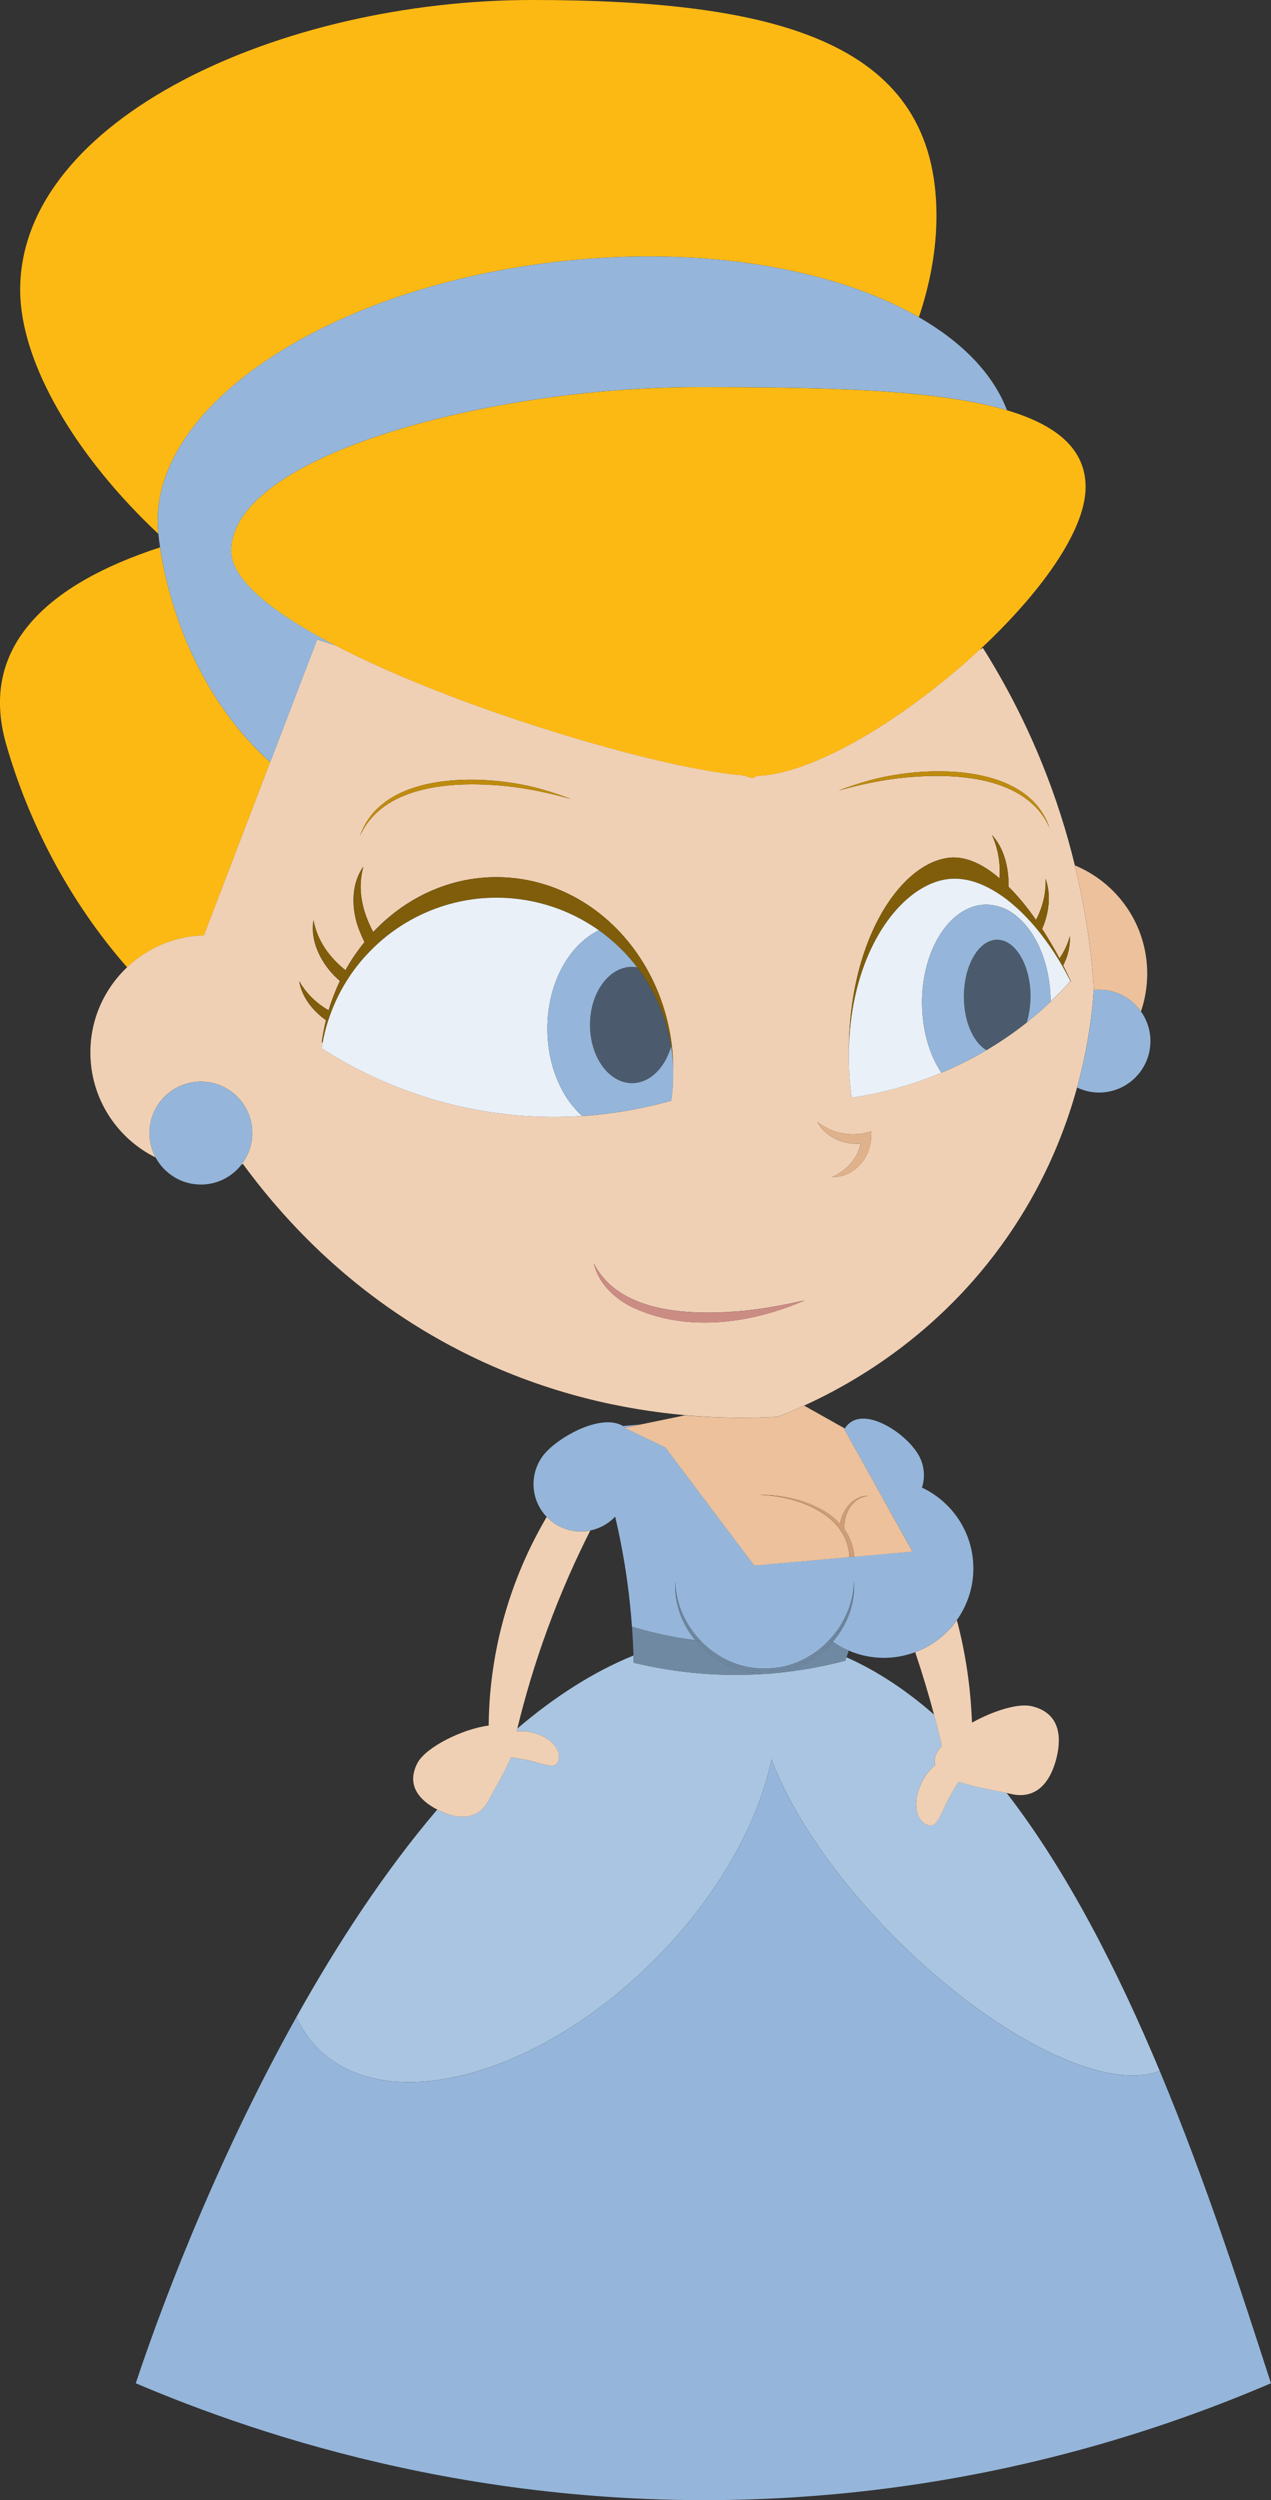 <?xml version="1.0" encoding="utf-8"?>
<!-- Generator: Adobe Illustrator 27.0.0, SVG Export Plug-In . SVG Version: 6.00 Build 0)  -->
<svg version="1.1" id="Layer_1" xmlns="http://www.w3.org/2000/svg" xmlns:xlink="http://www.w3.org/1999/xlink" x="0px" y="0px"
	 viewBox="0 0 257.63 506.52" style="enable-background:new 0 0 257.63 506.52;" xml:space="preserve">
<rect x="0" y="0" width="257.63" height="506.52" fill="#333333" stroke="none"/>
<style type="text/css">
	.st0{fill:none;}
	.st1{fill:#AAC5E1;}
	.st2{fill:#FDB913;}
	.st3{fill:#F0D0B4;}
	.st4{fill:#DFB28B;}
	.st5{fill:#CB8C84;}
	.st6{fill:#BE8B0E;}
	.st7{fill:#7F5D0A;}
	.st8{fill:#4B5B6D;}
	.st9{fill:#EAF0F8;}
	.st10{fill:#7089A3;}
	.st11{fill:#95B6DA;}
	.st12{fill:#ECC19C;}
	.st13{fill:#CF9E76;}
</style>
<g>
	<path class="st0" d="M179.2,335.88c-2.55,0-4.97-0.53-7.17-1.48c-0.05,0.14-0.09,0.29-0.14,0.43c-0.1,0.32-0.21,0.63-0.32,0.94
		c6.29,2.8,12.2,6.75,17.76,11.62c-1.08-4.03-2.34-8.26-3.82-12.66C183.54,335.46,181.42,335.88,179.2,335.88z"/>
	<path class="st0" d="M127.17,320.47c-0.64-4.66-1.49-9.06-2.46-13.2c-0.06,0.07-0.13,0.15-0.19,0.22
		c-1.38,1.38-3.09,2.25-4.87,2.61c-2.96,5.84-5.95,12.51-8.69,19.99c-2.64,7.2-4.61,13.97-6.1,20.13
		c7.48-6.39,15.35-11.48,23.55-14.8c-0.06-1.89-0.15-3.82-0.3-5.82C127.9,326.67,127.6,323.63,127.17,320.47z"/>
	<path class="st0" d="M171.24,289.44l-0.12,0.1c0.02,0,0.04,0.01,0.06,0.01C171.21,289.51,171.22,289.47,171.24,289.44z"/>
	<path class="st1" d="M132.62,397.1c12.83-12.83,21.06-27.62,23.76-40.7c4.05,10.88,12.92,24.08,25.25,36.41
		c20.13,20.13,42.61,31.07,53.45,26.77c-8.49-20.29-18.72-40.41-31.04-56.33c-2.74-0.59-6.64-1.22-9.72-2.28
		c-0.57,0.93-1.24,1.96-1.85,3.07c-1.98,3.63-2.53,6.77-4.83,5.52s-2.58-5.22-0.6-8.84c0.7-1.28,1.59-2.34,2.54-3.13
		c-0.15-0.46-0.18-0.95-0.05-1.5c0.19-0.78,0.67-1.6,1.38-2.43c-0.48-2.03-1-4.13-1.58-6.28c-5.55-4.87-11.47-8.82-17.76-11.62
		c-0.08,0.23-0.16,0.47-0.23,0.69c-4.3,1.14-9.37,2.12-15.09,2.6c-0.07,0.01-0.14,0.01-0.22,0.02c-0.37,0.03-0.73,0.05-1.09,0.07
		c-10.73,0.72-19.84-0.67-26.49-2.27h0c0-0.02,0-0.03,0-0.05c-0.01-0.46-0.03-0.94-0.05-1.41c-8.2,3.33-16.07,8.42-23.55,14.8
		c-0.04,0.19-0.09,0.37-0.13,0.55c0.9-0.08,1.87-0.02,2.86,0.19c3.6,0.76,6.13,3.24,5.65,5.53c-0.48,2.29-2.94,0.84-6.54,0.08
		c-1.11-0.23-2.19-0.37-3.16-0.52c-1.18,3-3.31,6.37-4.45,8.61c-2.17,4.25-6.39,4.05-10.39,2c-0.02-0.01-0.04-0.02-0.06-0.03
		C78.08,379,68.5,393.58,60.09,408.64c1.09,2.39,2.54,4.55,4.39,6.41C78.34,428.9,108.85,420.87,132.62,397.1z"/>
	<path class="st2" d="M113.88,52.92c28.93-3.15,55.35,1.56,72.37,11.35c2.33-6.91,3.57-13.83,3.57-20.57
		c0-34.63-30.98-43.7-81.94-43.7S4.09,24.1,4.09,58.72c0,14.95,11.46,33.92,28,49.44C29.39,82.86,65.99,58.13,113.88,52.92z"/>
	<path class="st2" d="M54.78,154.43c-13.47-12.02-20.26-29.53-22.34-43.53c-22.93,7.45-36.81,20.22-31.2,39.85
		c4.43,15.52,12.6,31.64,24.53,45.23c4.09-3.86,9.55-6.29,15.58-6.47C45.83,177.82,50.3,166.13,54.78,154.43z"/>
	<path class="st2" d="M141.32,78.43c-38.71,0-85.82,11.7-93.4,28.48c-0.69,1.53-1.06,3.09-1.06,4.7c0,5.93,8.63,12.69,21.07,19.15
		c1.95,1.01,3.98,2.02,6.1,3.01c21.11,9.92,49.66,18.68,67.31,22.02c3.65,0.69,6.84,1.15,9.4,1.34l1.83,0.58l0.87-0.49
		c0.5-0.01,0.97-0.03,1.38-0.07c11.21-1.15,27.99-11.37,41.73-23.65c0.67-0.6,1.33-1.2,1.98-1.81
		c12.19-11.33,21.52-24.08,21.52-33.01c0-7.8-6-12.61-15.94-15.56c-6.66-1.98-15.11-3.12-24.7-3.79
		C168,78.54,154.97,78.43,141.32,78.43z"/>
	<path class="st3" d="M99.09,364.65c1.14-2.23,3.27-5.61,4.45-8.61c0.96,0.15,2.05,0.29,3.16,0.52c3.6,0.76,6.06,2.21,6.54-0.08
		c0.48-2.29-2.05-4.77-5.65-5.53c-1-0.21-1.97-0.26-2.86-0.19c0.04-0.18,0.09-0.37,0.13-0.55c1.49-6.16,3.46-12.93,6.1-20.13
		c2.74-7.49,5.73-14.15,8.69-19.99c-3.04,0.61-6.32-0.26-8.68-2.61c-0.05-0.05-0.1-0.11-0.15-0.16c-3.19,5.42-6.82,12.93-9.2,22.37
		c-1.93,7.65-2.52,14.47-2.57,19.91c-5.25,0.66-12.8,4.39-14.46,7.64c-2.16,4.23,0.09,7.34,4.06,9.39c0.02,0.01,0.04,0.02,0.06,0.03
		C92.7,368.71,96.92,368.91,99.09,364.65z"/>
	<path class="st3" d="M185.51,334.73c1.48,4.39,2.74,8.63,3.82,12.66c0.58,2.15,1.1,4.25,1.58,6.28c-0.71,0.83-1.2,1.65-1.38,2.43
		c-0.13,0.54-0.1,1.04,0.05,1.5c-0.96,0.79-1.84,1.85-2.54,3.13c-1.98,3.63-1.71,7.58,0.6,8.84s2.86-1.89,4.83-5.52
		c0.61-1.11,1.28-2.14,1.85-3.07c3.08,1.06,6.97,1.69,9.72,2.28c0.3,0.07,0.59,0.13,0.86,0.19c5.21,1.24,8.1-2.49,9.28-7.4
		s0.18-9.12-5.03-10.37c-2.78-0.66-7.83,0.94-12.13,3.33c-0.21-5.64-0.94-12.39-2.82-19.84c-0.08-0.31-0.17-0.61-0.25-0.91
		C191.86,331.19,188.93,333.45,185.51,334.73z"/>
	<path class="st3" d="M157.63,287.03c1.42-0.55,3.25-1.29,5.37-2.26c10.6-4.82,28.73-15.28,42.42-35.98
		c6.62-10,10.55-19.91,12.9-28.46c0.14-0.51,0.27-1.01,0.4-1.51c1.96-7.56,2.69-13.96,2.99-18.27c0-0.04,0.01-0.08,0.01-0.12
		c-0.46-6.98-1.53-15.54-3.85-25.11c-0.81-3.32-1.76-6.77-2.9-10.31c-4.58-14.28-10.6-25.59-15.74-33.74l-0.71,0.4
		c-0.65,0.61-1.31,1.21-1.98,1.81c-13.74,12.29-30.52,22.51-41.73,23.65c-0.41,0.04-0.88,0.06-1.38,0.07l-0.87,0.49l-1.83-0.58
		c-2.55-0.19-5.74-0.65-9.4-1.34c-17.65-3.34-46.2-12.11-67.31-22.02c-2.12-0.99-4.15-2-6.1-3.01l-3.64-1.16
		c-0.05,0.12-0.09,0.25-0.14,0.37c-3.12,8.16-6.25,16.31-9.37,24.47c-4.48,11.69-8.96,23.39-13.43,35.08
		c-6.03,0.18-11.49,2.6-15.58,6.47c-4.58,4.33-7.44,10.45-7.44,17.25c0,9.34,5.39,17.41,13.23,21.29c-0.8-1.47-1.25-3.16-1.25-4.95
		c0-5.13,3.71-9.38,8.59-10.25c0.6-0.11,1.2-0.17,1.83-0.17c5.75,0,10.42,4.66,10.42,10.42c0,2.29-0.75,4.4-2,6.12
		c-0.06,0.09-0.13,0.17-0.19,0.26c0.1-0.03,0.21-0.06,0.31-0.1c9.74,13.3,24.47,28.3,45.95,38.8c16.05,7.85,31.37,10.98,43.64,12.07
		C146.48,287.41,152.92,287.3,157.63,287.03z M216.86,189.66c0.11,2.11-0.43,4.14-1.35,5.94c0.55,1.07,1.07,2.16,1.57,3.25
		c-0.06,0-0.11,0.01-0.17,0.01c-1.1,1.23-2.4,2.61-3.93,4.07c-1.42,1.35-3.04,2.78-4.85,4.22c-2.37,1.88-5.1,3.79-8.19,5.62
		c-0.53,0.31-1.05,0.62-1.6,0.93c-1.43,0.8-2.85,1.52-4.26,2.19c-1.11,0.52-2.2,1.02-3.27,1.46c-7.11,2.97-13.47,4.33-17.94,5.01
		c-0.08,0.01-0.18,0.03-0.26,0.05c0,0,0,0,0,0c0,0,0,0,0,0c-0.43-3.28-0.6-6.42-0.55-9.42c0.01-3.83,0.31-7.45,0.85-10.83
		c2.73-16.88,11.51-27.66,19.66-28.4c0.85-0.08,1.7-0.02,2.57,0.15c1.36,0.27,2.74,0.83,4.13,1.63c1.12,0.65,2.23,1.46,3.34,2.41
		c0.08-1.19,0.05-2.38-0.09-3.56c-0.21-1.77-0.68-3.52-1.47-5.23c1.28,1.35,2.15,3.07,2.69,4.93c0.52,1.79,0.73,3.71,0.68,5.54
		c1.93,1.91,3.8,4.21,5.58,6.74c1.29-2.48,2.04-5.24,1.94-8.32c1.19,3.31,0.65,7.06-0.7,10.16c1.24,1.9,2.42,3.91,3.52,5.97
		C215.67,192.86,216.39,191.36,216.86,189.66z M175.62,158.28c6.55-1.91,16.57-2.98,24.68-0.83c5.74,1.52,10.53,4.64,12.43,10.24
		c-2.33-5.21-7.1-8-12.57-9.36c-6.14-1.53-13.16-1.25-18.64-0.58c-3.88,0.5-7.72,1.37-11.52,2.42
		C171.84,159.43,173.72,158.83,175.62,158.28z M176.6,229.2c0.33,4.84-3,9.29-7.98,9.29c2.9-1.25,5.25-3.73,5.81-6.81
		c-3.45,0.32-7.15-1.33-8.75-4.4C168.87,229.79,172.86,230.42,176.6,229.2z M74.78,165.81c6.88-9.73,25.2-8.77,35.3-5.83
		c1.9,0.56,3.78,1.16,5.61,1.89c-3.8-1.05-7.63-1.91-11.52-2.42c-9.13-1.13-22.59-1.13-29.03,6.47c-0.86,1.01-1.6,2.16-2.18,3.46
		C73.41,168.06,74.03,166.87,74.78,165.81z M104.5,225.94c-18.22-1.66-31.63-8.71-38.71-13.17c-0.19-0.12-0.39-0.24-0.57-0.36
		c0.06-0.39,0.13-0.78,0.2-1.16c-0.07-0.05-0.14-0.1-0.2-0.14c0.08-0.57,0.17-1.14,0.27-1.7c0.16-0.92,0.36-1.82,0.57-2.71
		c-0.55-0.4-1.09-0.83-1.59-1.29c-1.93-1.79-3.4-4.05-3.83-6.62c0.62,1.09,1.35,2.05,2.16,2.92c1.12,1.18,2.4,2.17,3.8,2.98
		c0.62-2.07,1.39-4.05,2.29-5.94c-0.41-0.37-0.81-0.73-1.2-1.12c-2.8-2.91-4.85-7.12-4.16-11.19c0.79,4.22,3.22,7.52,6.48,10.13
		c1.13-2.04,2.43-3.94,3.86-5.7c-0.53-1.1-1.01-2.22-1.41-3.39c-1.24-3.84-1.23-8.52,1.17-11.88c-1.26,4.62-0.21,9.1,2.01,13.23
		c7.74-8.24,18.78-12.57,30.29-10.69c5.76,0.94,10.98,3.34,15.42,6.79c2.96,2.3,5.57,5.07,7.75,8.2c3.54,5.08,5.96,11.09,6.9,17.55
		c0.31,2.1,0.45,4.25,0.44,6.43c0.03,1.94-0.08,3.91-0.38,5.89c-4.53,1.28-10.7,2.62-18.06,3.11
		C113.88,226.38,109.35,226.38,104.5,225.94z M128.11,264.83c-3.58-1.77-6.86-4.9-7.74-8.88c5.35,10.6,20.9,10.58,31.15,9.54
		c3.87-0.44,7.71-1.17,11.58-2.03C152.3,268.18,139.11,270.02,128.11,264.83z"/>
	<path class="st4" d="M174.44,231.68c-0.57,3.08-2.91,5.56-5.81,6.81c4.98,0,8.31-4.45,7.98-9.29c-3.74,1.22-7.73,0.59-10.91-1.92
		C167.29,230.35,170.99,231.99,174.44,231.68z"/>
	<path class="st5" d="M151.53,265.5c-10.26,1.04-25.81,1.06-31.15-9.54c0.88,3.98,4.16,7.11,7.74,8.88
		c10.99,5.19,24.19,3.35,34.99-1.36C159.24,264.33,155.4,265.06,151.53,265.5z"/>
	<path class="st6" d="M200.16,158.32c5.47,1.36,10.24,4.15,12.57,9.36c-1.91-5.59-6.69-8.72-12.43-10.24
		c-8.11-2.14-18.13-1.07-24.68,0.83c-1.9,0.56-3.78,1.16-5.61,1.89c3.8-1.05,7.63-1.91,11.52-2.42
		C187,157.07,194.02,156.79,200.16,158.32z"/>
	<path class="st6" d="M104.17,159.45c3.88,0.5,7.72,1.37,11.52,2.42c-1.83-0.73-3.71-1.33-5.61-1.89
		c-10.1-2.94-28.42-3.89-35.3,5.83c-0.75,1.06-1.37,2.24-1.82,3.57c0.58-1.3,1.32-2.45,2.18-3.46
		C81.58,158.32,95.04,158.32,104.17,159.45z"/>
	<path class="st7" d="M66.47,206.97c0.21-0.68,0.45-1.34,0.7-2c0.72-1.91,1.61-3.74,2.63-5.47c0.42-0.72,0.87-1.42,1.34-2.1
		c1.13-1.65,2.4-3.18,3.78-4.6c0.64-0.66,1.3-1.3,1.99-1.91c7.66-6.78,18.15-10.26,29.06-8.63c5.76,0.86,10.98,3.05,15.42,6.21
		c2.96,2.1,5.57,4.64,7.75,7.5c3.54,4.64,5.96,10.14,6.9,16.05c0.27,1.67,0.41,3.37,0.44,5.09c0.01-2.18-0.13-4.33-0.44-6.43
		c-0.95-6.46-3.36-12.47-6.9-17.55c-2.18-3.13-4.79-5.9-7.75-8.2c-4.44-3.45-9.67-5.85-15.42-6.79
		c-11.5-1.88-22.54,2.45-30.29,10.69c-2.22-4.13-3.28-8.61-2.01-13.23c-2.4,3.36-2.41,8.04-1.17,11.88
		c0.39,1.17,0.88,2.29,1.41,3.39c-1.43,1.76-2.73,3.66-3.86,5.7c-3.25-2.62-5.69-5.92-6.48-10.13c-0.69,4.07,1.36,8.28,4.16,11.19
		c0.39,0.39,0.79,0.76,1.2,1.12c-0.9,1.89-1.67,3.87-2.29,5.94c-1.41-0.81-2.69-1.79-3.8-2.98c-0.82-0.86-1.55-1.83-2.16-2.92
		c0.42,2.57,1.9,4.83,3.83,6.62c0.5,0.47,1.04,0.9,1.59,1.29c-0.22,0.89-0.41,1.79-0.57,2.71c-0.1,0.56-0.19,1.13-0.27,1.7
		c0.06,0.04,0.14,0.09,0.2,0.14c0.06-0.33,0.12-0.65,0.19-0.98C65.85,209.15,66.13,208.05,66.47,206.97z"/>
	<path class="st7" d="M172.61,222.4c0.08-0.01,0.18-0.03,0.26-0.05C172.79,222.37,172.69,222.38,172.61,222.4
		C172.61,222.4,172.61,222.4,172.61,222.4z"/>
	<path class="st7" d="M211.94,178.04c0.1,3.09-0.65,5.85-1.94,8.32c-1.78-2.54-3.65-4.83-5.58-6.74c0.06-1.84-0.15-3.75-0.68-5.54
		c-0.54-1.86-1.41-3.58-2.69-4.93c0.79,1.71,1.26,3.46,1.47,5.23c0.14,1.18,0.16,2.37,0.09,3.56c-1.11-0.95-2.22-1.76-3.34-2.41
		c-1.38-0.8-2.76-1.36-4.13-1.63c-0.87-0.17-1.72-0.23-2.57-0.15c-8.15,0.74-16.93,11.52-19.66,28.4
		c-0.55,3.38-0.85,6.99-0.85,10.83c0.06-4.02,0.52-7.76,1.29-11.21c3.14-14.13,11.47-23.07,19.23-23.71
		c0.14-0.01,0.28-0.01,0.42-0.02c0.6-0.03,1.21-0.01,1.82,0.06c2.44,0.27,4.95,1.27,7.4,2.84c0.65,0.42,1.3,0.87,1.94,1.37
		c1.82,1.4,3.59,3.11,5.28,5.05c0.47,0.55,0.94,1.11,1.4,1.69c1.32,1.66,2.57,3.46,3.73,5.38c0.28,0.46,0.55,0.92,0.82,1.39
		c0.55,0.96,1.08,1.95,1.59,2.95c-0.02,0.03-0.05,0.05-0.07,0.08c0.06,0,0.11-0.01,0.17-0.01c-0.5-1.09-1.02-2.18-1.57-3.25
		c0.92-1.81,1.45-3.83,1.35-5.94c-0.47,1.7-1.19,3.2-2.09,4.51c-1.1-2.07-2.28-4.07-3.52-5.97
		C212.59,185.1,213.13,181.35,211.94,178.04z"/>
	<path class="st7" d="M202.06,190.38c-0.02,0-0.03,0-0.05,0c-0.05,0-0.11,0.01-0.16,0.01c-0.19,0.01-0.38,0.04-0.56,0.08
		c0.18-0.04,0.37-0.05,0.55-0.07C201.91,190.4,201.99,190.38,202.06,190.38z"/>
	<path class="st8" d="M128.11,195.88c-4.71,0-8.53,5.28-8.53,11.79c0,6.51,3.82,11.79,8.53,11.79c3.6,0,6.67-3.08,7.92-7.44
		c-0.95-5.91-3.36-11.4-6.9-16.05C128.79,195.92,128.46,195.88,128.11,195.88z"/>
	<path class="st8" d="M208.86,202.32c0-0.15,0.02-0.29,0.02-0.44c0-0.83-0.05-1.64-0.15-2.42c-0.25-1.96-0.79-3.73-1.54-5.18
		c-0.44-0.85-0.95-1.59-1.53-2.19c-1.03-1.08-2.24-1.72-3.54-1.72c-0.02,0-0.04,0-0.06,0c-0.08,0-0.15,0.02-0.22,0.03
		c-0.19,0.01-0.37,0.03-0.55,0.07c-2.86,0.6-5.16,4.23-5.77,8.96c-0.05,0.36-0.08,0.73-0.11,1.11c-0.03,0.44-0.05,0.89-0.05,1.35
		c0,0.2,0.01,0.39,0.01,0.58c0.01,0.35,0.03,0.7,0.06,1.04c0.08,0.97,0.23,1.9,0.44,2.78c0.64,2.64,1.85,4.78,3.37,5.99
		c0.23,0.18,0.46,0.35,0.7,0.49c3.09-1.83,5.81-3.74,8.19-5.62c0.18-0.6,0.32-1.23,0.44-1.88
		C208.73,204.33,208.84,203.35,208.86,202.32z"/>
	<path class="st9" d="M110.95,208.41c0-9.2,4.36-17.01,10.43-19.93c-4.44-3.15-9.67-5.35-15.42-6.21
		c-10.91-1.63-21.4,1.85-29.06,8.63c-0.69,0.61-1.35,1.25-1.99,1.91c-1.38,1.42-2.65,2.96-3.78,4.6c-0.47,0.68-0.91,1.39-1.34,2.1
		c-1.02,1.73-1.9,3.55-2.63,5.47c-0.25,0.66-0.48,1.32-0.7,2c-0.34,1.07-0.62,2.17-0.86,3.29c-0.07,0.32-0.13,0.65-0.19,0.98
		c-0.07,0.39-0.15,0.77-0.2,1.16c0.18,0.11,0.38,0.24,0.57,0.36c7.08,4.46,20.49,11.51,38.71,13.17c4.85,0.44,9.38,0.44,13.53,0.16
		c-0.01-0.01-0.01-0.01-0.02-0.02C113.76,222.3,110.95,215.8,110.95,208.41z"/>
	<path class="st9" d="M215.39,195.82c-0.27-0.47-0.54-0.93-0.82-1.39c-1.17-1.91-2.42-3.71-3.73-5.38c-0.46-0.58-0.93-1.15-1.4-1.69
		c-1.69-1.94-3.47-3.65-5.28-5.05c-0.64-0.5-1.29-0.95-1.94-1.37c-2.46-1.58-4.96-2.58-7.4-2.84c-0.61-0.07-1.21-0.09-1.82-0.06
		c-0.14,0.01-0.28,0.01-0.42,0.02c-7.76,0.64-16.1,9.58-19.23,23.71c-0.76,3.44-1.22,7.19-1.29,11.21c-0.05,3,0.12,6.15,0.55,9.42
		c0,0,0,0,0,0c0.08-0.01,0.18-0.03,0.26-0.04c4.48-0.68,10.83-2.04,17.94-5.01c-0.08-0.12-0.15-0.26-0.24-0.39
		c-1.61-2.54-2.78-5.73-3.33-9.29c-0.02-0.14-0.05-0.28-0.07-0.42c-0.01-0.09-0.02-0.18-0.03-0.27c-0.05-0.38-0.08-0.76-0.12-1.14
		c-0.03-0.35-0.06-0.7-0.08-1.05c-0.01-0.17-0.01-0.33-0.02-0.5c-0.01-0.23-0.02-0.46-0.02-0.7c0-0.14-0.01-0.28-0.01-0.43
		c0-10.98,5.84-19.89,13.04-19.89c0.57,0,1.12,0.07,1.67,0.18c0.76,0.15,1.5,0.38,2.21,0.71c1.85,0.88,3.51,2.38,4.91,4.32
		c0.46,0.64,0.89,1.31,1.28,2.03c1.01,1.88,1.81,4.05,2.32,6.41c0.17,0.8,0.31,1.62,0.41,2.46c0.07,0.56,0.13,1.13,0.17,1.71
		c0.04,0.6,0.07,1.21,0.07,1.82c1.53-1.46,2.84-2.84,3.93-4.07c0.02-0.03,0.05-0.05,0.07-0.08
		C216.47,197.77,215.94,196.79,215.39,195.82z"/>
	<path class="st10" d="M172.02,334.4c-1.13-0.49-2.2-1.1-3.2-1.8c-3.39,3.95-8.42,6.51-13.82,6.44c-5.53,0.08-10.68-2.61-14.08-6.73
		c-0.53-0.07-1.09-0.13-1.61-0.21c-4.38-0.65-8.16-1.59-11.2-2.51c0,0,0,0.01,0,0.01c0.14,2,0.23,3.93,0.3,5.82
		c0.02,0.47,0.04,0.95,0.05,1.41c0,0.02,0,0.03,0,0.05c0,0,0,0,0,0c6.65,1.6,15.76,2.99,26.49,2.27c0.36-0.02,0.72-0.04,1.09-0.07
		c0.07-0.01,0.14-0.01,0.22-0.02c5.71-0.47,10.78-1.46,15.09-2.6c0.08-0.23,0.16-0.46,0.23-0.69c0.11-0.31,0.21-0.62,0.32-0.94
		C171.94,334.69,171.98,334.54,172.02,334.4z"/>
	<path class="st10" d="M172.02,334.4c-0.05,0.14-0.09,0.29-0.13,0.43C171.94,334.69,171.98,334.54,172.02,334.4
		C172.02,334.4,172.02,334.4,172.02,334.4z"/>
	<path class="st10" d="M171.89,334.83c0.05-0.14,0.09-0.29,0.14-0.43c0,0,0,0,0,0C171.98,334.54,171.94,334.69,171.89,334.83z"/>
	<g>
		<path class="st11" d="M235.08,419.59c-10.84,4.3-33.32-6.64-53.45-26.77c-12.33-12.33-21.2-25.53-25.25-36.41
			c-2.69,13.08-10.93,27.87-23.76,40.7c-23.77,23.77-54.28,31.8-68.14,17.94c-1.85-1.85-3.3-4.01-4.39-6.41
			c-14.7,26.32-25.87,54.11-32.57,74.21c25.41,10.81,73.08,26.97,133.73,23.09c41.35-2.64,74.42-13.68,96.37-23.09
			C251.95,465.35,244.6,442.36,235.08,419.59z"/>
		<path class="st11" d="M128.46,336.88L128.46,336.88C128.46,336.88,128.46,336.88,128.46,336.88c0-0.02,0-0.03,0-0.05
			C128.46,336.85,128.46,336.86,128.46,336.88z"/>
		<path class="st11" d="M233.19,210.93c0-2.24-0.71-4.31-1.92-6.01c-1.89-2.67-4.99-4.41-8.5-4.41c-0.36,0-0.71,0.02-1.05,0.05
			c-0.3,4.31-1.03,10.71-2.99,18.27c-0.13,0.5-0.26,1-0.4,1.51c1.35,0.64,2.85,1.01,4.45,1.01
			C228.53,221.35,233.19,216.68,233.19,210.93z"/>
		<path class="st11" d="M32.1,108.21c0.1,0.88,0.21,1.78,0.35,2.69c2.07,14,8.87,31.51,22.34,43.53c3.12-8.16,6.25-16.31,9.37-24.47
			c0.05-0.12,0.09-0.25,0.14-0.37l3.64,1.16c-12.44-6.47-21.07-13.22-21.07-19.15c0-1.6,0.37-3.17,1.06-4.7
			c7.58-16.78,54.69-28.48,93.4-28.48c13.64,0,26.67,0.11,38.08,0.9c9.59,0.66,18.04,1.81,24.7,3.79
			c-2.81-7.39-9.08-13.79-17.86-18.84c-17.02-9.79-43.44-14.49-72.37-11.35c-47.89,5.21-84.49,29.93-81.78,55.24
			C32.09,108.18,32.09,108.2,32.1,108.21z"/>
		<path class="st11" d="M40.73,239.99c3.35,0,6.32-1.59,8.22-4.04c0.07-0.08,0.13-0.17,0.19-0.26c1.25-1.72,2-3.83,2-6.12
			c0-5.75-4.66-10.42-10.42-10.42c-0.63,0-1.24,0.06-1.83,0.17c-4.88,0.87-8.59,5.12-8.59,10.25c0,1.79,0.45,3.47,1.25,4.95
			C33.32,237.78,36.77,239.99,40.73,239.99z"/>
		<path class="st11" d="M128.11,195.88c0.34,0,0.68,0.04,1.02,0.09c-2.18-2.86-4.79-5.39-7.75-7.5
			c-6.07,2.92-10.43,10.73-10.43,19.93c0,7.4,2.81,13.9,7.07,17.68c0.01,0.01,0.01,0.01,0.02,0.02c7.36-0.49,13.52-1.83,18.06-3.11
			c0.3-1.98,0.41-3.95,0.38-5.89c-0.03-1.72-0.17-3.42-0.44-5.09c-1.25,4.35-4.32,7.44-7.92,7.44c-4.71,0-8.53-5.28-8.53-11.79
			C119.58,201.16,123.4,195.88,128.11,195.88z"/>
		<path class="st11" d="M201.61,183.45c-0.55-0.11-1.1-0.18-1.67-0.18c-7.2,0-13.04,8.9-13.04,19.89c0,0.14,0.01,0.28,0.01,0.43
			c0,0.23,0.01,0.46,0.02,0.7c0.01,0.17,0.01,0.34,0.02,0.5c0.02,0.35,0.05,0.71,0.08,1.05c0.03,0.38,0.07,0.77,0.12,1.14
			c0.01,0.09,0.02,0.18,0.03,0.27c0.02,0.14,0.05,0.28,0.07,0.42c0.54,3.56,1.71,6.75,3.33,9.29c0.08,0.13,0.15,0.26,0.24,0.39
			c1.08-0.45,2.17-0.94,3.27-1.46c1.4-0.66,2.82-1.39,4.26-2.19c0.55-0.3,1.07-0.62,1.6-0.93c-0.24-0.14-0.47-0.31-0.7-0.49
			c-1.51-1.22-2.72-3.35-3.37-5.99c-0.21-0.88-0.36-1.81-0.44-2.78c-0.03-0.34-0.05-0.69-0.06-1.04c-0.01-0.19-0.01-0.39-0.01-0.58
			c0-0.46,0.02-0.9,0.05-1.35c0.03-0.38,0.06-0.75,0.11-1.11c0.6-4.72,2.91-8.36,5.77-8.96c0.18-0.04,0.37-0.07,0.56-0.08
			c0.05,0,0.11-0.01,0.16-0.01c0.02,0,0.03,0,0.05,0c0.02,0,0.04,0,0.06,0c1.3,0,2.51,0.64,3.54,1.72c0.57,0.6,1.08,1.34,1.53,2.19
			c0.75,1.45,1.29,3.22,1.54,5.18c0.1,0.78,0.15,1.59,0.15,2.42c0,0.15-0.01,0.29-0.02,0.44c-0.02,1.02-0.13,2.01-0.3,2.95
			c-0.12,0.65-0.26,1.28-0.44,1.88c1.81-1.44,3.43-2.86,4.85-4.22c0-0.62-0.03-1.22-0.07-1.82c-0.04-0.58-0.1-1.15-0.17-1.71
			c-0.11-0.84-0.24-1.66-0.41-2.46c-0.51-2.37-1.3-4.53-2.32-6.41c-0.39-0.73-0.83-1.4-1.28-2.03c-1.39-1.94-3.06-3.45-4.91-4.32
			C203.11,183.82,202.37,183.59,201.61,183.45z"/>
		<path class="st11" d="M170.43,330.44c-0.48,0.76-1.02,1.48-1.61,2.16c1,0.7,2.07,1.31,3.2,1.8c0,0,0,0,0,0
			c2.2,0.95,4.62,1.48,7.17,1.48c2.22,0,4.34-0.42,6.31-1.15c3.42-1.27,6.35-3.54,8.43-6.47c2.11-2.96,3.37-6.58,3.37-10.49
			c0-7.25-4.27-13.49-10.42-16.38c0.59-1.84,0.54-3.89-0.28-5.8c-1.81-4.19-9.3-9.63-13.49-7.82c-0.79,0.34-1.4,0.91-1.87,1.64
			l0.01,0l-0.02,0.01c-0.02,0.03-0.04,0.07-0.06,0.11c-0.02,0-0.04-0.01-0.06-0.01l5.74,10.29l3.97,7.11l4.13,7.4l-7.26,0.65
			l-1.59,0.14l-2.93,0.26c0,0.02,0.01,0.05,0.01,0.07c0,0-0.49,0-0.78,0c-0.01,0-0.03,0-0.04,0l-11.21,1l-8.26,0.73l-8.56-11.36
			l-9.48-12.58l-7.88-3.8l-0.37-0.18l0.12-0.02l3.04-0.63c-1.17,0.1-2.32,0.21-3.46,0.32c-4.09-2.46-11.87,1.51-15.35,4.99
			c-3.69,3.69-3.74,9.64-0.15,13.4c0.05,0.05,0.09,0.11,0.15,0.16c2.36,2.36,5.64,3.23,8.68,2.61c1.79-0.36,3.49-1.23,4.87-2.61
			c0.07-0.07,0.13-0.15,0.19-0.22c0.97,4.14,1.82,8.55,2.46,13.2c0.43,3.16,0.74,6.2,0.95,9.13c0,0,0-0.01,0-0.01
			c3.04,0.92,6.82,1.86,11.2,2.51c0.52,0.08,1.07,0.14,1.61,0.21c-2.7-3.28-4.29-7.46-4.03-11.88c0,0,0,0,0,0
			c0.11,4.57,2.08,8.83,5.15,12.03c3.34,3.48,7.98,5.69,12.96,5.58c5.12,0.11,9.87-2.22,13.23-5.87c0.43-0.47,0.85-0.96,1.23-1.48
			c0,0,0,0,0,0c2.19-2.93,3.56-6.49,3.65-10.26C173.32,324.05,172.29,327.5,170.43,330.44
			C170.43,330.44,170.43,330.44,170.43,330.44z"/>
	</g>
	<path class="st10" d="M136.89,320.43c-0.26,4.42,1.33,8.6,4.03,11.88c0.16,0.02,0.33,0.04,0.49,0.06
		C138.61,329.18,136.89,325.01,136.89,320.43z"/>
	<path class="st10" d="M155,339.04c5.4,0.08,10.43-2.49,13.82-6.44c-0.09-0.06-0.17-0.13-0.26-0.19c-3.32,3.75-8.16,6.13-13.56,6.13
		c-5.42,0-10.27-2.39-13.59-6.16c-0.16-0.02-0.33-0.04-0.49-0.06C144.32,336.43,149.47,339.11,155,339.04z"/>
	<path class="st10" d="M170.03,330.54C170.03,330.54,170.03,330.54,170.03,330.54c0.13-0.03,0.27-0.07,0.4-0.1c0,0,0,0,0,0
		C170.29,330.47,170.16,330.51,170.03,330.54z"/>
	<path class="st10" d="M170.43,330.44c1.86-2.94,2.89-6.39,2.69-10.02c0,3.75-1.14,7.23-3.09,10.12
		C170.16,330.51,170.29,330.47,170.43,330.44z"/>
	<path class="st10" d="M170.03,330.54c-0.44,0.66-0.94,1.27-1.47,1.86c0.09,0.06,0.17,0.13,0.26,0.19c0.59-0.68,1.13-1.4,1.61-2.16
		C170.29,330.47,170.16,330.51,170.03,330.54z"/>
	<path class="st10" d="M142.04,332.45c-3.07-3.2-5.05-7.46-5.15-12.03c0,0,0,0,0,0c0,4.58,1.72,8.76,4.52,11.95
		C141.62,332.4,141.83,332.43,142.04,332.45z"/>
	<path class="st10" d="M155,338.04c-4.98,0.11-9.62-2.1-12.96-5.58c-0.21-0.02-0.42-0.05-0.63-0.08c3.32,3.77,8.17,6.16,13.59,6.16
		c5.4,0,10.24-2.38,13.56-6.13c-0.11-0.08-0.22-0.16-0.32-0.24C164.88,335.81,160.12,338.15,155,338.04z"/>
	<path class="st10" d="M169.47,330.68C169.47,330.68,169.47,330.68,169.47,330.68c0.19-0.05,0.37-0.09,0.56-0.14c0,0,0,0,0,0
		C169.84,330.59,169.66,330.64,169.47,330.68z"/>
	<path class="st10" d="M173.11,320.42c-0.09,3.77-1.45,7.33-3.65,10.26c0.19-0.05,0.37-0.09,0.56-0.14
		C171.98,327.65,173.11,324.17,173.11,320.42z"/>
	<path class="st10" d="M169.47,330.68c-0.39,0.51-0.8,1.01-1.23,1.48c0.11,0.08,0.22,0.16,0.32,0.24c0.52-0.59,1.02-1.21,1.47-1.86
		C169.84,330.59,169.66,330.64,169.47,330.68z"/>
	<g>
		<path class="st12" d="M217.88,175.33c2.32,9.57,3.39,18.14,3.85,25.11c0,0.04-0.01,0.08-0.01,0.12c0.35-0.03,0.7-0.05,1.05-0.05
			c3.51,0,6.62,1.75,8.5,4.41c0.82-2.4,1.27-4.98,1.27-7.66C232.55,187.37,226.49,178.89,217.88,175.33z"/>
		<path class="st12" d="M176.86,299.82l-5.74-10.29l0.12-0.1l0.02-0.01l-0.01,0l-8.25-4.64c-2.12,0.96-3.95,1.71-5.37,2.26
			c-4.71,0.27-11.15,0.38-18.77-0.3l-9.1,1.88l-3.04,0.63l-0.12,0.02l0.37,0.18l7.88,3.8l9.48,12.58l8.56,11.36l8.26-0.73l11.21-1
			c-0.1,0-0.18,0-0.18,0c-0.01-0.33-0.05-0.65-0.09-0.97c-0.49-3.7-2.83-6.42-5.92-8.29c-0.19-0.12-0.39-0.23-0.59-0.34
			c-1.02-0.57-2.11-1.05-3.24-1.45c-2.8-1-5.82-1.49-8.48-1.55c2.67-0.06,5.68,0.32,8.52,1.2c0.34,0.11,0.68,0.22,1.02,0.34
			c0.87,0.31,1.71,0.68,2.52,1.09c1.66,0.85,3.15,1.92,4.35,3.24c0.46-2.91,2.7-5.81,5.8-5.66c-3.24,0.19-5.1,3.61-4.89,6.55
			c0,0-0.07,0-0.17,0c1.21,1.61,1.99,3.52,2.17,5.78l2.93-0.26l1.59-0.14l7.26-0.65l-4.13-7.4L176.86,299.82z"/>
	</g>
	<path class="st13" d="M171.01,309.59c0.1,0,0.17,0,0.17,0c-0.21-2.93,1.65-6.36,4.89-6.55c-3.1-0.15-5.34,2.75-5.8,5.66
		c-1.2-1.31-2.69-2.38-4.35-3.24c-0.81-0.41-1.65-0.78-2.52-1.09c-0.34-0.12-0.67-0.23-1.02-0.34c-2.84-0.88-5.85-1.26-8.52-1.2
		c2.67,0.06,5.68,0.55,8.48,1.55c1.12,0.4,2.22,0.88,3.24,1.45c0.2,0.11,0.4,0.23,0.59,0.34c3.09,1.87,5.42,4.59,5.92,8.29
		c0.04,0.32,0.08,0.64,0.09,0.97c0,0,0.07,0,0.18,0c0.01,0,0.03,0,0.04,0c0.29,0,0.78,0,0.78,0c0-0.02-0.01-0.05-0.01-0.07
		C173.01,313.12,172.22,311.2,171.01,309.59z"/>
</g>
</svg>
